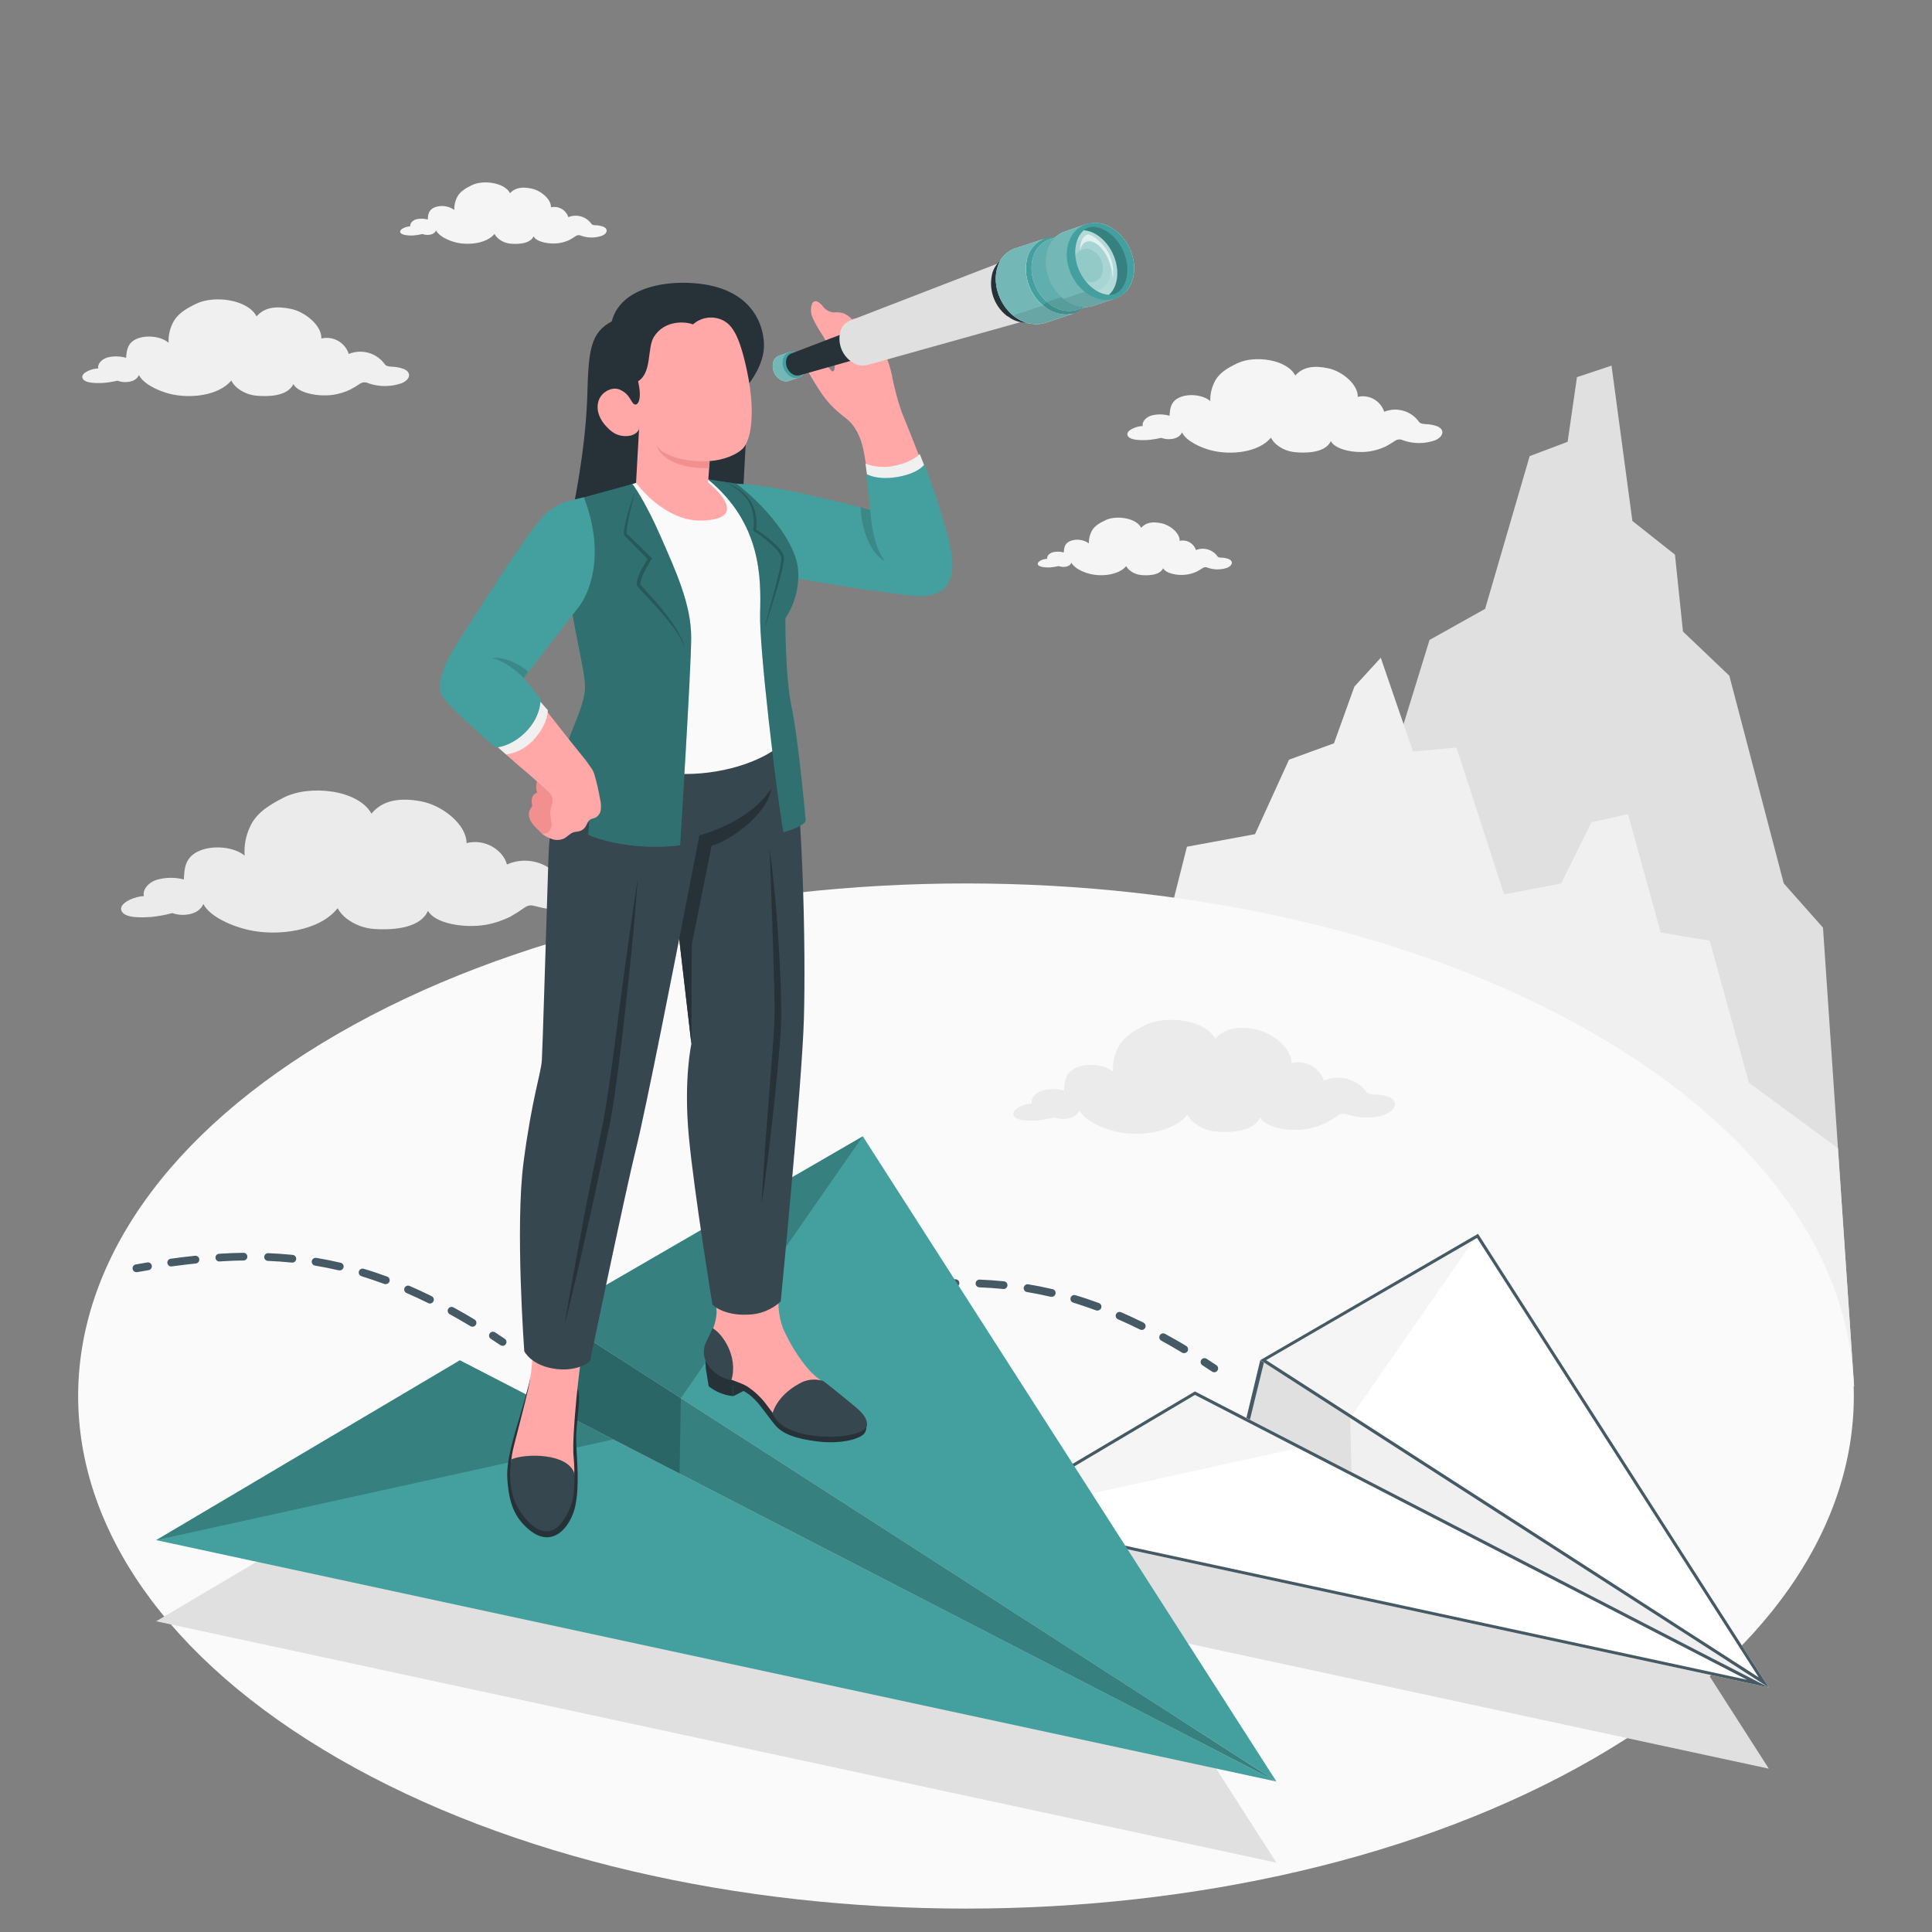 <svg xmlns="http://www.w3.org/2000/svg" id="Layer_1" viewBox="0 0 500 500"><rect x="0" y="0" width="500" height="500" fill="#808080" stroke="none"/><defs><style>      .st0 {        fill: #37474f;      }      .st1 {        fill: #263238;      }      .st2, .st3, .st4, .st5 {        fill: #fff;      }      .st6 {        fill: #f0f0f0;      }      .st3 {        opacity: .6;      }      .st3, .st7, .st4, .st8, .st5, .st9, .st10, .st11, .st12 {        isolation: isolate;      }      .st7, .st8 {        opacity: .1;      }      .st7, .st12, .st13 {        fill: #44a09f;      }      .st4, .st9 {        opacity: .15;      }      .st14 {        fill: #ffa8a7;      }      .st15 {        fill: #f28f8f;      }      .st16 {        fill: #e0e0e0;      }      .st5 {        opacity: .25;      }      .st10 {        opacity: .3;      }      .st11, .st12 {        opacity: .2;      }      .st17 {        fill: #455a64;      }      .st18 {        fill: #ebebeb;      }      .st19 {        fill: #f5f5f5;      }      .st20 {        fill: #fafafa;      }    </style></defs><g id="freepik--Mountains--inject-2"><g id="freepik--mountains--inject-2"><polygon class="st16" points="479.84 358.77 471.79 240.07 461.64 228.63 447.55 174.87 435.55 163.44 433.48 143.54 422.46 134.82 417.06 94.62 408.12 97.6 405.7 114.34 395.88 118.04 384.35 157.57 369.96 165.62 358.09 204.09 342.49 214.59 295.56 360.3 479.84 358.77"></polygon><polygon class="st6" points="475.66 297.16 452.61 280.2 442.47 243.46 429.79 241.34 421.32 210.69 411.85 212.81 404.04 228.63 389.27 231.48 376.94 193.47 365.67 194.48 357.34 170.23 350.51 177.7 345.23 192.37 333.6 196.6 324.8 215.88 307.18 219.13 271.5 360.3 479.84 358.77 475.66 297.16"></polygon></g></g><g id="freepik--Floor--inject-2"><path id="freepik--floor--inject-2" class="st20" d="M87.53,455.09c-89.74-51.8-89.74-135.8,0-187.6,89.74-51.8,235.21-51.81,324.94,0s89.74,135.8,0,187.6-235.21,51.81-324.94,0Z"></path></g><g id="freepik--Shadows--inject-2"><polyline class="st16" points="330.34 482.06 223.29 315.07 143.1 361.53 119.01 373.04 40.42 419.58 330.34 482.06"></polyline><polyline class="st16" points="457.77 457.73 382.53 340.34 326.16 373 309.23 381.09 253.98 413.81 457.77 457.73"></polyline></g><g id="freepik--Clouds--inject-2"><path id="freepik--Cloud--inject-2" class="st6" d="M104.55,95.51c-1.05-.391-2.16-.597-3.28-.61-1.06-.08-1.4-.3-1.6-.52-2.097-3.018-6.009-4.173-9.41-2.78-.959-2.978-4.045-4.719-7.09-4,.12-3.31-4.1-6.86-7.89-7.66s-6.81-.45-8.88,1.94c-2.23-4.34-10.93-5.56-15.64-3.27-2.71,1.32-5,2.68-6.13,5.16-.741,1.537-1.084,3.236-1,4.94-1.84-1.62-5.52-2.06-8-1.11-2.64,1-2.84,3-3,5-1.571-.45-3.233-.481-4.82-.09-1.66.5-2.62,1.8-2.4,2.86-1.31-.07-4.45,1-4.09,2.39.4,1.56,4,1.4,5.33,1.35,1.263-.101,2.517-.299,3.75-.59.623.238,1.283.363,1.95.37,2.28,0,3.25-1,3.61-1.84,1.12,2.34,5.08,4.13,7.89,4.85,5.28,1.35,12.75.53,16-3.42.382.743.917,1.398,1.57,1.92,1.397,1.129,3.093,1.824,4.88,2,2.17.2,8,.48,9.63-3,1.16,2.29,6.34,3.34,10.28,2.78,1.527-.231,3.012-.683,4.41-1.34.872-.458,1.717-.965,2.53-1.52.639-.441,1.469-.494,2.16-.14,2.784.976,5.816.976,8.6,0,2.24-.9,2.7-2.74.64-3.67Z"></path><path id="freepik--cloud--inject-2" class="st19" d="M372,110.34c-1.012-.372-2.081-.569-3.16-.58-1-.08-1.35-.29-1.55-.51-2.019-2.906-5.785-4.02-9.06-2.68-.929-2.869-3.903-4.548-6.84-3.86.11-3.19-4-6.61-7.61-7.39s-6.56-.43-8.56,1.87c-2.14-4.18-10.54-5.36-15.08-3.14-2.61,1.27-4.83,2.57-5.91,5-.725,1.479-1.069,3.115-1,4.76-1.77-1.56-5.32-2-7.68-1.07-2.55,1-2.75,2.91-2.87,4.86-1.512-.438-3.114-.466-4.64-.08-1.61.47-2.53,1.73-2.31,2.75-1.27-.07-4.3,1-3.95,2.3.39,1.51,3.84,1.35,5.14,1.31,1.216-.1,2.423-.29,3.61-.57.602.225,1.238.343,1.88.35,2.2,0,3.13-.95,3.49-1.77,1.07,2.26,4.89,4,7.6,4.67,5.09,1.31,12.29.51,15.42-3.29.372.716.89,1.346,1.52,1.85,1.348,1.085,2.987,1.746,4.71,1.9,2.09.2,7.69.47,9.27-2.86,1.12,2.21,6.12,3.22,9.91,2.68,1.474-.219,2.909-.65,4.26-1.28.838-.447,1.653-.938,2.44-1.47.612-.433,1.415-.487,2.08-.14,2.685.95,5.615.95,8.3,0,2.15-.95,2.59-2.71.59-3.61Z"></path><path id="freepik--cloud--inject-21" data-name="freepik--cloud--inject-2" class="st18" d="M152.12,228.8c-1.546-.52-3.169-.771-4.8-.74-1.54-.08-2-.37-2.35-.7-3.167-4.294-8.895-5.808-13.77-3.64-1-3.67-5.57-6.75-10.46-5.53,0-4.81-6.25-9.79-11.79-10.81-5.31-1-9.9-.37-12.82,3.19-3.4-6.21-16.1-7.62-22.85-4.09-3.88,2-7.16,4.09-8.69,7.74-1.016,2.261-1.456,4.738-1.28,7.21-2.73-2.27-8.09-2.75-11.61-1.28-3.8,1.6-4,4.5-4.11,7.45-2.299-.593-4.715-.565-7,.08-2.4.78-3.74,2.72-3.36,4.25-1.92-.06-6.44,1.62-5.85,3.63.65,2.25,5.85,1.87,7.79,1.75,1.83-.194,3.642-.528,5.42-1,.916.317,1.881.473,2.85.46,3.32-.12,4.68-1.58,5.18-2.83,1.71,3.36,7.55,5.8,11.65,6.72,7.72,1.75,18.54.24,23.1-5.62.585,1.061,1.389,1.985,2.36,2.71,2.079,1.577,4.576,2.509,7.18,2.68,3.15.2,11.62.36,13.85-4.71,1.79,3.28,9.35,4.58,15,3.61,2.206-.403,4.344-1.117,6.35-2.12,1.248-.704,2.456-1.475,3.62-2.31,1.11-.71,1.62-.72,3.13-.31,4,1.07,8.53,1.43,12.49-.37,3.21-1.45,3.8-4.15.77-5.42Z"></path><path id="freepik--cloud--inject-22" data-name="freepik--cloud--inject-2" class="st18" d="M359.42,283.88c-1.234-.428-2.533-.641-3.84-.63-1.25-.07-1.65-.31-1.89-.58-2.525-3.466-7.119-4.713-11.05-3-1.181-3.462-4.828-5.432-8.37-4.52.06-3.87-5-7.92-9.4-8.78-4.27-.82-8-.37-10.34,2.48-2.69-5-12.89-6.25-18.34-3.46-3.14,1.6-5.79,3.23-7.05,6.16-.835,1.81-1.207,3.8-1.08,5.79-2.18-1.85-6.49-2.28-9.33-1.11-3.07,1.25-3.26,3.59-3.36,6-1.843-.502-3.787-.502-5.63,0-1.94.61-3,2.16-2.74,3.39-1.54-.06-5.18,1.26-4.73,2.88.51,1.81,4.7,1.55,6.26,1.46,1.474-.145,2.935-.403,4.37-.77.733.256,1.504.387,2.28.39,2.67-.08,3.78-1.24,4.19-2.24,1.35,2.71,6,4.71,9.32,5.49,6.2,1.46,14.91.32,18.61-4.36.467.859,1.111,1.609,1.89,2.2,1.659,1.282,3.659,2.048,5.75,2.2,2.54.19,9.34.38,11.18-3.68,1.41,2.65,7.48,3.75,12.07,3,1.778-.303,3.503-.862,5.12-1.66,1.01-.554,1.989-1.165,2.93-1.83.736-.531,1.703-.615,2.52-.22,3.18.89,6.85,1.21,10.05-.21,2.55-1.18,3.05-3.34.61-4.39Z"></path><path id="freepik--cloud--inject-23" data-name="freepik--cloud--inject-2" class="st19" d="M156.16,58.68c-.666-.247-1.37-.379-2.08-.39-.67,0-.88-.18-1-.33-1.341-1.919-3.835-2.651-6-1.76-.605-1.888-2.56-2.995-4.49-2.54.08-2.09-2.6-4.34-5-4.85s-4.28-.28-5.59,1.19c-1.4-2.75-6.92-3.52-9.9-2.07-1.72.84-3.17,1.7-3.88,3.27-.469.971-.693,2.042-.65,3.12-1.457-1.025-3.318-1.285-5-.7-1.67.65-1.8,1.91-1.88,3.2-.978-.281-2.012-.302-3-.06-1,.32-1.66,1.14-1.52,1.81-.83,0-2.82.63-2.59,1.51s2.52.89,3.37.86c.801-.064,1.597-.188,2.38-.37.393.148.81.226,1.23.23,1.45,0,2.06-.63,2.29-1.17.71,1.49,3.22,2.62,5,3.08,3.34.85,8.07.33,10.13-2.17.245.471.586.887,1,1.22.861.713,1.91,1.161,3.02,1.29,1.37.13,5.06.3,6.1-1.88.73,1.45,4,2.11,6.51,1.76.965-.147,1.904-.43,2.79-.84.554-.304,1.092-.638,1.61-1,.405-.279.931-.314,1.37-.09,1.762.63,3.688.63,5.45,0,1.35-.56,1.64-1.73.33-2.32Z"></path><path id="freepik--cloud--inject-24" data-name="freepik--cloud--inject-2" class="st19" d="M318,144.68c-.624-.232-1.284-.354-1.95-.36-.63,0-.83-.18-.95-.31-1.245-1.794-3.57-2.481-5.59-1.65-.57-1.768-2.401-2.803-4.21-2.38.07-2-2.44-4.07-4.69-4.55s-4-.27-5.27,1.15c-1.32-2.58-6.49-3.3-9.29-1.94-1.61.78-3,1.59-3.64,3.06-.44.912-.649,1.918-.61,2.93-1.374-.98-3.142-1.223-4.73-.65-1.57.6-1.69,1.79-1.77,3-.928-.273-1.913-.29-2.85-.05-1,.29-1.56,1.07-1.43,1.7-.78-.05-2.65.59-2.43,1.41s2.37.84,3.16.81c.751-.062,1.496-.179,2.23-.35.371.139.764.213,1.16.22,1.36,0,1.93-.59,2.15-1.1.66,1.4,3,2.46,4.68,2.88,3.13.81,7.57.32,9.5-2,.223.446.544.836.94,1.14.831.667,1.839,1.078,2.9,1.18,1.28.12,4.74.28,5.71-1.76.69,1.36,3.77,2,6.11,1.64.908-.132,1.791-.398,2.62-.79.518-.27,1.019-.57,1.5-.9.381-.263.876-.298,1.29-.09,1.65.585,3.45.585,5.1,0,1.36-.59,1.59-1.69.36-2.24Z"></path></g><g id="freepik--paper-plane-2--inject-2"><g id="freepik--paper-plane--inject-2"><g id="freepik--lines--inject-2"><path class="st17" d="M314.23,355.14c-.196-.002-.387-.061-.55-.17l-2.5-1.64c-.464-.301-.596-.921-.295-1.385.301-.464.921-.596,1.385-.295h0l2.52,1.65c.464.3.597.918.298,1.383-.188.291-.512.464-.858.457h0Z"></path><path class="st17" d="M306.42,350.19c-.179-.003-.355-.051-.51-.14-1.81-1.09-3.62-2.13-5.38-3.1-.483-.276-.651-.892-.375-1.375s.892-.651,1.375-.375c1.79,1,3.62,2,5.45,3.13.475.282.632.895.35,1.37-.182.307-.513.493-.87.49h-.04ZM295.48,344.19c-.153-.002-.304-.04-.44-.11-1.88-.93-3.77-1.8-5.62-2.61-.523-.176-.805-.744-.628-1.267.176-.523.744-.805,1.267-.628.052.018.103.039.151.065,1.88.81,3.8,1.71,5.71,2.65.497.241.705.839.464,1.336-.168.346-.519.566-.904.564h0ZM284.02,339.19c-.116,0-.231-.02-.34-.06-1.95-.72-3.93-1.38-5.86-2-.54-.114-.886-.644-.772-1.185.114-.54.644-.886,1.185-.772.054.011.106.027.157.047,2,.59,4,1.27,6,2,.519.188.787.762.599,1.281-.145.399-.525.663-.949.659l-.02.03ZM272.07,335.59h-.23c-2-.47-4-.87-6.06-1.21-.552-.091-.926-.613-.835-1.165.091-.552.613-.926,1.165-.835h0c2.07.34,4.15.75,6.19,1.23.552.064.949.563.885,1.115-.064.552-.563.948-1.115.885v-.02ZM228.63,334.59c-.552.036-1.029-.383-1.065-.935s.383-1.029.935-1.065c2.12-.3,4.22-.55,6.23-.76.552-.058,1.047.343,1.105.895.058.552-.343,1.047-.895,1.105-2,.2-4.06.46-6.17.75l-.14.01ZM259.76,333.59h-.1c-2-.2-4.1-.35-6.17-.43-.552,0-1-.448-1-1s.448-1,1-1c2.11.08,4.23.23,6.29.44.552.028.978.498.95,1.05-.028.552-.498.978-1.05.95l.08-.01ZM241.05,333.32c-.552.017-1.013-.418-1.03-.97s.418-1.013.97-1.03c2.13-.14,4.24-.22,6.29-.25.552,0,1,.448,1,1s-.448,1-1,1c-2,0-4.1.11-6.19.24l-.04.01Z"></path><path class="st17" d="M219.48,336.07c-.552.05-1.04-.358-1.09-.91s.358-1.04.91-1.09l3-.52c.552-.091,1.074.283,1.165.835.091.552-.283,1.074-.835,1.165l-2.95.51-.2.01Z"></path></g><g id="freepik--paper-plane--inject-21" data-name="freepik--paper-plane--inject-2"><polygon class="st6" points="457.77 436.73 326.16 352 322.57 366.98 457.77 436.73"></polygon><polygon class="st16" points="349.43 366.98 349.77 381.29 322.57 366.98 326.16 352 349.43 366.98"></polygon><polygon class="st17" points="326.16 352 322.57 366.98 323.47 367.44 327.25 352 326.16 352"></polygon><polygon class="st2" points="253.98 392.81 457.77 436.73 309.23 360.09 253.98 392.81"></polygon><polygon class="st19" points="253.98 392.81 337.14 374.49 309.23 360.09 253.98 392.81"></polygon><path class="st17" d="M309.25,361l142.89,73.72-196-42.25,53.11-31.47M309.25,360.1l-55.25,32.71,203.79,43.92-148.56-76.64.02.01Z"></path><polygon class="st2" points="457.77 436.73 326.16 352 382.53 319.34 457.77 436.73"></polygon><polygon class="st19" points="349.43 366.98 382.53 319.34 326.16 352 349.43 366.98"></polygon><path class="st17" d="M382.27,320.4l72.89,113.71-127.49-82.11,54.6-31.64M382.53,319.3l-56.37,32.7,131.61,84.73-75.24-117.39v-.04Z"></path></g></g></g><g id="freepik--paper-plane-1--inject-2"><g id="freepik--paper-plane--inject-22" data-name="freepik--paper-plane--inject-2"><g id="freepik--lines--inject-21" data-name="freepik--lines--inject-2"><path class="st17" d="M130.07,348.3c-.196-.002-.387-.061-.55-.17l-2.5-1.64c-.464-.301-.596-.921-.295-1.385.301-.464.921-.596,1.385-.295h0c.83.54,1.67,1.09,2.52,1.66.456.305.581.921.28,1.38-.186.282-.502.452-.84.45Z"></path><path class="st17" d="M122.27,343.35c-.182-.002-.361-.05-.52-.14-1.81-1.09-3.62-2.13-5.38-3.1-.483-.276-.651-.892-.375-1.375s.892-.651,1.375-.375c1.78,1,3.61,2,5.44,3.13.471.285.623.898.34,1.37-.184.31-.52.497-.88.49ZM111.27,337.35c-.153-.002-.304-.04-.44-.11-1.88-.93-3.77-1.8-5.62-2.61-.504-.22-.736-.805-.52-1.31.219-.507.807-.741,1.314-.523.002,0,.004.002.006.003,1.87.81,3.8,1.71,5.7,2.65.497.242.703.84.462,1.337,0,.001-.001.002-.002.003-.16.328-.486.542-.85.56h-.05ZM99.81,332.35c-.116,0-.231-.02-.34-.06-2-.72-3.92-1.38-5.86-2-.537-.127-.87-.666-.743-1.204.127-.537.666-.87,1.204-.743.04.01.08.022.119.036,2,.59,4,1.27,6,2,.519.188.787.762.599,1.281-.145.399-.525.663-.949.659l-.03.03ZM87.81,328.75h-.22c-2-.47-4-.87-6.06-1.21-.552-.088-.928-.608-.84-1.16.088-.552.608-.928,1.16-.84,2.07.34,4.15.75,6.19,1.23.552.064.949.563.885,1.115-.064.552-.563.949-1.115.885v-.02ZM44.38,327.75c-.552.039-1.031-.378-1.07-.93-.039-.552.378-1.031.93-1.07,2.13-.3,4.22-.55,6.23-.76.552-.058,1.047.343,1.105.895.058.552-.343,1.047-.895,1.105-2,.2-4.06.46-6.17.75l-.13.01ZM75.51,326.75h-.01c-2-.2-4.1-.35-6.16-.43-.552-.022-.982-.488-.96-1.04.022-.552.488-.982,1.04-.96,2.1.08,4.22.23,6.28.44.552.025.98.493.955,1.045-.025.552-.493.98-1.045.955l-.1-.01ZM56.8,326.47c-.552.019-1.016-.413-1.035-.965s.413-1.016.965-1.035c2.13-.14,4.24-.22,6.29-.25.552,0,1,.448,1,1s-.448,1-1,1c-2,0-4.1.11-6.19.24l-.03.01Z"></path><path class="st17" d="M35.32,329.23c-.492.007-.916-.345-1-.83-.097-.541.26-1.059.8-1.16l3-.52c.552-.091,1.074.283,1.165.835.091.552-.283,1.074-.835,1.165l-2.94.51h-.19Z"></path></g><g id="freepik--paper-plane--inject-23" data-name="freepik--paper-plane--inject-2"><polygon class="st13" points="40.42 398.58 330.34 461.06 119.01 352.04 40.42 398.58"></polygon><polygon class="st13" points="330.34 461.06 143.1 340.53 223.29 294.07 330.34 461.06"></polygon><polygon class="st11" points="40.42 398.58 158.72 372.52 119.01 352.04 40.42 398.58"></polygon><polygon class="st11" points="176.2 361.83 223.29 294.07 143.1 340.53 176.2 361.83"></polygon><polygon class="st13" points="330.34 461.06 143.1 340.53 137.99 361.83 330.34 461.06"></polygon><polygon class="st11" points="330.34 461.06 143.1 340.53 137.99 361.83 330.34 461.06"></polygon><polygon class="st11" points="176.2 361.83 175.88 381.38 137.99 361.83 143.1 340.53 176.2 361.83"></polygon></g></g></g><g id="freepik--Character--inject-2"><g id="freepik--character--inject-2"><g id="freepik--Bottom--inject-2"><g id="freepik--bottom--inject-2"><polygon class="st1" points="189.75 361.34 193.16 359.6 189.75 358.7 189.75 361.34"></polygon><path class="st1" d="M223.89,367.16s-40.79-17.74-41.25-15c-.095.548-.078,1.109.05,1.65l-.11-.15.83,5.11c1.822,1.446,4.024,2.332,6.34,2.55v-2.62c1.26.499,2.469,1.118,3.61,1.85,2.62,1.69,4.34,4.68,7.15,8.15,2.05,2.53,5.64,3.66,11,4.34,5.72.72,10.73-.46,12.12-2,1.07-1.27.47-3.52.26-3.88Z"></path><path class="st14" d="M222.75,366.23c-.39-.4-1.86-2-3.84-3.69-1.74-1.5-3.76-3.39-5.93-4.92-1.044-.704-2.027-1.493-2.94-2.36-.706-.749-1.373-1.533-2-2.35-1.959-2.565-3.635-5.335-5-8.26-.66-1.38-1.86-4.43-1.62-10.11.36-8.61,1-11.73,1-17.32l-19.27,3c.62,3.09,1.33,10,1.68,13.51.54,5.35,1.33,5.85-.67,11.23-.58,1.58-1.47,3.11-1.52,4.8-.09,2.74,2.09,5.07,4.5,6.38,2,1.08,4.3,1.52,6.24,2.67,1.986,1.314,3.721,2.973,5.12,4.9,1.39,1.73,2.52,3.79,4.45,5,2.043,1.163,4.297,1.907,6.63,2.19,2.932.475,5.912.58,8.87.31,4.08-.45,7.19-2.03,4.3-4.98Z"></path><path class="st0" d="M220.38,363.28c-1.76-1.45-4.27-3.53-7.29-5.86-2.093-.697-4.385-.448-6.28.68-6,3.27-6.91,7.8-6.91,7.8,1.048,2.013,2.843,3.535,5,4.24,7,2.94,19.42,1.78,19.49-1.44.02-2.06-1.86-3.7-4.01-5.42ZM184.38,343.75s-.39,1.06-1.42,3.15c-1.136,1.931-1.074,4.34.16,6.21,1.402,2.15,3.632,3.624,6.16,4.07,1.86-6.18-2.43-12.18-4.87-13.43h-.03Z"></path><path class="st1" d="M149.47,359.46c1.11,1.86-.51,8.78-.35,13.73.15,4.5.93,11.52-.28,16.76s-5.83,11-11.91,5.94c-3.77-3.13-5.25-6.85-5.64-13.32-.28-4.5,1.64-10.69,3.29-16.17,1.93-6.4,2.68-9.83,2.68-9.83l12.21,2.89Z"></path><path class="st14" d="M137.43,326.07c-.65,10.47.43,17.85.37,24.56-.094,3.046-.475,6.076-1.14,9.05-1,4.26-2.57,10.18-3.26,12.95-1,3.86-1.67,6.29-.41,10.66.106.347.246.682.42,1,1.8,3.62,6.5,6.43,8,6,.61.831,1.653,1.224,2.66,1,.169-.023.337-.06.5-.11.179-.052.353-.119.52-.2,1.279-.672,2.221-1.846,2.6-3.24.09-.29.18-.61.26-.94,1.21-5.38.48-8.89.42-11-.08-2.44.13-5.54.42-9.47s1.47-16.25,2.95-22.12c1.1-4.1,2.47-9.25,3.91-14.73l-18.22-3.41Z"></path><path class="st0" d="M132.37,377.66c3.79-1.58,14.67-1.6,16.3,3.73,0,5-.09,8.37-3.32,12.64-4.3,5.69-9.64-.53-11.66-4.46s-1.88-9.24-1.32-11.91Z"></path><path class="st0" d="M155.5,178.55c-5.49,9.39-12.88,22.45-13.57,43.73-.91,28.36-1.5,48.67-1.7,52.09s-2.54,9.64-4.74,26.44.2,48.92.2,48.92c0,0,1.89,3.82,8.31,4.57,5.93.7,8.71-2.08,8.71-2.08,0,0,9.39-45,11.92-55.05s11.15-54.17,11.15-54.17l3.15,27.16s-2.06,9.25-.65,24.07,6.1,43.41,6.1,43.41c0,0,2.69,2.84,9,2.59,3.217-.011,6.312-1.232,8.67-3.42,0,0,5.53-56.43,6-73.17s0-58.55-4.61-83.48l-47.94-1.61Z"></path><path class="st1" d="M181,216.18l-5.22,26.82,3.15,27.16.11-25.78,5.13-25.53c4.06-.86,14.51-7.93,15.4-14.73-5.64,8.81-18.57,12.06-18.57,12.06ZM150.8,316.89c-1.687,8.667-3.26,17.387-4.72,26.16,2.14-8.6,4.167-17.227,6.08-25.88,1.94-8.65,3.77-17.28,5.59-26s3.92-28.48,4.89-37.29,1.75-17.64,2.4-26.48c-1.34,8.76-2.55,17.54-3.77,26.31s-3.54,28.46-5.27,37.11-3.6,17.37-5.25,26.07h.05ZM200.35,254.07c.07,3.84.2,7.71,0,11.51s-.52,7.66-.82,11.5l-.89,11.54c-.613,7.687-1.13,15.387-1.55,23.1,1.12-7.64,2.097-15.307,2.93-23,.84-7.68,1.64-15.34,2.11-23.1.19-7.8-.26-15.49-.74-23.21s-1.23-15.4-2.21-23.06l.82,23.13c.09,3.89.23,7.74.3,11.59h.05Z"></path></g></g><g id="freepik--Top--inject-2"><path class="st1" d="M158.32,83.17c-5.48,2.93-6,7.48-6.31,18.57-.5,20.11-6.66,43-6.66,43l46,.53,2.48-46s4.07-4.93,3.89-10.23-3.08-12.35-12.83-14.91c-8.13-2.13-23.89-1.32-26.57,9.04Z"></path><path class="st14" d="M245.14,140.45c-2.53-11.22-8.92-26.73-11.9-34.1-.913-2.736-1.661-5.524-2.24-8.35-.539-3.101-1.612-6.085-3.17-8.82-1.227-2.363-2.906-4.462-4.94-6.18-.616-.644-1.598-.773-2.36-.31-.653-.77-1.499-1.353-2.45-1.69-.786-.162-1.591-.209-2.39-.14-1.151-.135-2.187-.762-2.84-1.72-.358-.459-.812-.834-1.33-1.1-.89-.33-1.31.27-1.5,1-.245,1.084-.143,2.217.29,3.24.741,1.557,1.6,3.055,2.57,4.48,1.31,2.37,3.26,5.37,3.15,8.13,0,.56-.23,1.72-.93,1-.862-1.046-1.816-2.014-2.85-2.89-1.039-.887-2.406-1.291-3.76-1.11-.413.049-.792.253-1.06.57-.34.47-.12.79.16,1.15.283.393.541.803.77,1.23.487.86.987,1.72,1.5,2.58,3,5,4.31,7.09,8.6,10.48.67.54,2.82,1.79,4.36,6.18s2.67,18.31,2.67,18.31c0,0-2-.45-14.94-3.57-6.65-1.694-13.425-2.854-20.26-3.47l9.2,21.9s15.23,2.78,30.26,5.15c11.48,1.82,18.44,1.52,15.39-11.95Z"></path><path class="st6" d="M224.57,124.38l-.57-4.38c2.436.912,5.086,1.086,7.62.5,4.56-.92,6.41-3,6.41-3l1.44,3.65c-2.203,1.433-4.65,2.45-7.22,3-2.525.543-5.127.621-7.68.23Z"></path><path class="st13" d="M190.56,125.16c6.26.31,12.27,1.41,21.19,3.48,7.95,1.85,13.48,3.34,13.48,3.34l-1-9.32s2.68,1.72,8.16.75,6.89-3.27,6.89-3.27c0,0,5.64,15.27,6.9,22.63,1.12,6.52-.57,12.23-9.47,11.44-10.93-1-39-5.93-39-5.93l-7.15-23.12Z"></path><path class="st9" d="M225.23,132c.44,6.07,1.66,10.64,3.88,13.31-3.8-2.08-6.18-8-6.35-14l2.47.69Z"></path><g id="freepik--Telescope--inject-2"><path class="st20" d="M201.65,92.05c-.728.25-1.293.834-1.52,1.57-.494,1.764.23,3.644,1.78,4.62.654.434,1.464.561,2.22.35l2.59-.89c.73-.247,1.296-.832,1.52-1.57.496-1.767-.228-3.65-1.78-4.63-.657-.436-1.473-.56-2.23-.34l-2.58.89Z"></path><path class="st13" d="M201.65,92.05c-.728.25-1.293.834-1.52,1.57-.494,1.764.23,3.644,1.78,4.62.654.434,1.464.561,2.22.35l2.59-.89c.73-.247,1.296-.832,1.52-1.57.496-1.767-.228-3.65-1.78-4.63-.657-.436-1.473-.56-2.23-.34l-2.58.89Z"></path><path class="st5" d="M201.65,92.05c-.728.25-1.293.834-1.52,1.57-.494,1.764.23,3.644,1.78,4.62.654.434,1.464.561,2.22.35l2.59-.89c.73-.247,1.296-.832,1.52-1.57.496-1.767-.228-3.65-1.78-4.63-.657-.436-1.473-.56-2.23-.34l-2.58.89Z"></path><path class="st13" d="M204.47,97.37c1.087.796,2.614.56,3.41-.527.158-.216.28-.457.36-.713.496-1.767-.228-3.65-1.78-4.63-1.087-.796-2.614-.56-3.41.527-.158.216-.28.457-.36.713-.496,1.767.228,3.65,1.78,4.63Z"></path><path class="st1" d="M204.86,91.46c-.63.211-1.118.714-1.31,1.35-.439,1.525.185,3.157,1.53,4,.56.37,1.253.48,1.9.3l21.74-6.14c.59-.19.83-1.65,1.07-2.35.439-1.525-.185-3.157-1.53-4-.65-.4-1.79-1.41-2.37-1.22-.19.06-20.89,8-21.03,8.06Z"></path><g id="freepik--Lens--inject-2"><path class="st16" d="M220.2,82.89c-1.29.433-2.29,1.466-2.68,2.77-.875,3.115.403,6.435,3.14,8.16,1.149.762,2.573.985,3.9.61.4-.12,42.11-11.76,42.49-11.88,1.2-.39,1.71-3.41,2.2-4.84.873-3.112-.404-6.428-3.14-8.15-1.33-.82-3.69-2.9-4.89-2.52-.39.13-40.65,15.72-41.02,15.85Z"></path><path class="st16" d="M262,81.67c3.63,2.21,7.63.9,8.93-2.94s-.58-8.73-4.21-10.94-7.63-.9-8.93,2.93.57,8.73,4.21,10.95Z"></path></g><path class="st1" d="M261.47,82.32c1.182.75,2.55,1.155,3.95,1.17h.33l2.06-.06h-.43c-.19,0-.4,0-.6-.07-1.109-.184-2.172-.582-3.13-1.17-.512-.319-.997-.681-1.45-1.08-3.31-2.91-4.87-7.86-3.51-11.83.325-1.001.864-1.919,1.58-2.69l.14-.15c.042-.048.089-.092.14-.13h0l.3-.26.11-.09-1.72,1.23h0c-.16.11-.31.24-.46.36-.875.788-1.53,1.791-1.9,2.91-1.164,4.131.263,8.557,3.62,11.23l.5.31h.05l.42.32Z"></path><path class="st13" d="M271.22,80c4.52,2.75,9.51,1.12,11.13-3.66s-.72-10.88-5.25-13.64-9.5-1.1-11.1,3.68.69,10.88,5.22,13.62Z"></path><path class="st20" d="M263.47,82.56c.785.487,1.637.854,2.53,1.09.631.119,1.269.199,1.91.24h.92l.45-.07c.254-.043.504-.104.75-.18h.23l7.43-2.44h-.4c-.161.041-.325.071-.49.09-.219.038-.439.064-.66.08-1.739.058-3.453-.42-4.91-1.37-.458-.275-.892-.586-1.3-.93-3.66-3-5.41-8.41-3.95-12.71.453-1.408,1.312-2.65,2.47-3.57l.33-.24h0l.33-.21.35-.19c.096-.058.196-.108.3-.15l.26-.11.26-.1-7.44,2.44h0l-.34.11c-2.062.785-3.646,2.479-4.29,4.59-1.39,4.1.14,9.18,3.46,12.28.16.15.32.3.51.45.409.329.84.63,1.29.9Z"></path><path class="st18" d="M284.2,60.78c4.29,2.61,6.51,8.38,5,12.9-.395,1.217-1.106,2.308-2.06,3.16-.626.549-1.353.97-2.14,1.24h0l-6.2,2.07-.15.06c-.299.087-.603.154-.91.2-1.854.263-3.741-.156-5.31-1.18-4.28-2.61-6.51-8.38-5-12.9.537-1.718,1.73-3.156,3.32-4,.246-.129.5-.243.76-.34h0l.3-.1,6.08-2h0c2.131-.655,4.443-.329,6.31.89Z"></path><path class="st20" d="M275.63,59.89c-2.156.739-3.827,2.469-4.49,4.65-1.63,4.78.72,10.89,5.25,13.65,1.931,1.258,4.311,1.623,6.53,1,.67-.21,4.95-1.71,5.57-1.92,2.158-.72,3.837-2.436,4.51-4.61,1.63-4.78-.72-10.89-5.25-13.65-1.938-1.279-4.339-1.645-6.57-1-.67.19-4.93,1.68-5.55,1.88Z"></path><path class="st13" d="M263.47,82.56c.785.487,1.637.854,2.53,1.09.631.119,1.269.199,1.91.24h.92l.45-.07c.254-.043.504-.104.75-.18h.23l7.43-2.44h-.4c-.161.041-.325.071-.49.09-.219.038-.439.064-.66.08-1.739.058-3.453-.42-4.91-1.37-.458-.275-.892-.586-1.3-.93-3.66-3-5.41-8.41-3.95-12.71.453-1.408,1.312-2.65,2.47-3.57l.33-.24h0l.33-.21.35-.19c.096-.058.196-.108.3-.15l.26-.11.26-.1-7.44,2.44h0l-.34.11c-2.062.785-3.646,2.479-4.29,4.59-1.39,4.1.14,9.18,3.46,12.28.16.15.32.3.51.45.409.329.84.63,1.29.9Z"></path><path class="st5" d="M263.47,82.56c.785.487,1.637.854,2.53,1.09.631.119,1.269.199,1.91.24h.92l.45-.07c.254-.043.504-.104.75-.18h.23l7.43-2.44h-.4c-.161.041-.325.071-.49.09-.219.038-.439.064-.66.08-1.739.058-3.453-.42-4.91-1.37-.458-.275-.892-.586-1.3-.93-3.66-3-5.41-8.41-3.95-12.71.453-1.408,1.312-2.65,2.47-3.57l.33-.24h0l.33-.21.35-.19c.096-.058.196-.108.3-.15l.26-.11.26-.1-7.44,2.44h0l-.34.11c-2.062.785-3.646,2.479-4.29,4.59-1.39,4.1.14,9.18,3.46,12.28.16.15.32.3.51.45.409.329.84.63,1.29.9Z"></path><path class="st13" d="M284.2,60.78c4.29,2.61,6.51,8.38,5,12.9-.395,1.217-1.106,2.308-2.06,3.16-.626.549-1.353.97-2.14,1.24h0l-6.2,2.07-.15.06c-.299.087-.603.154-.91.2-1.854.263-3.741-.156-5.31-1.18-4.28-2.61-6.51-8.38-5-12.9.537-1.718,1.73-3.156,3.32-4,.246-.129.5-.243.76-.34h0l.3-.1,6.08-2h0c2.131-.655,4.443-.329,6.31.89Z"></path><path class="st4" d="M284.2,60.78c4.29,2.61,6.51,8.38,5,12.9-.395,1.217-1.106,2.308-2.06,3.16-.626.549-1.353.97-2.14,1.24h0l-6.2,2.07-.15.06c-.299.087-.603.154-.91.2-1.854.263-3.741-.156-5.31-1.18-4.28-2.61-6.51-8.38-5-12.9.537-1.718,1.73-3.156,3.32-4,.246-.129.5-.243.76-.34h0l.3-.1,6.08-2h0c2.131-.655,4.443-.329,6.31.89Z"></path><path class="st13" d="M275.63,59.89c-2.156.739-3.827,2.469-4.49,4.65-1.63,4.78.72,10.89,5.25,13.65,1.931,1.258,4.311,1.623,6.53,1,.67-.21,4.95-1.71,5.57-1.92,2.158-.72,3.837-2.436,4.51-4.61,1.63-4.78-.72-10.89-5.25-13.65-1.938-1.279-4.339-1.645-6.57-1-.67.19-4.93,1.68-5.55,1.88Z"></path><path class="st5" d="M275.63,59.89c-2.156.739-3.827,2.469-4.49,4.65-1.63,4.78.72,10.89,5.25,13.65,1.931,1.258,4.311,1.623,6.53,1,.67-.21,4.95-1.71,5.57-1.92,2.158-.72,3.837-2.436,4.51-4.61,1.63-4.78-.72-10.89-5.25-13.65-1.938-1.279-4.339-1.645-6.57-1-.67.19-4.93,1.68-5.55,1.88Z"></path><path class="st13" d="M281.84,76.31c4.53,2.76,9.52,1.13,11.14-3.65s-.72-10.89-5.25-13.65-9.51-1.13-11.14,3.65c-1.63,4.78.72,10.89,5.25,13.65Z"></path><path class="st11" d="M289.64,75.38c-2.11,1.85-4.85.52-5.93-.14-4.22-2.57-6.5-8.5-5-12.95.314-1.012.89-1.923,1.67-2.64,2.11-1.84,4.85-.51,5.93.15,4.21,2.56,6.49,8.49,5,12.94-.314,1.012-.89,1.923-1.67,2.64Z"></path><path class="st13" d="M283.7,60.67c-.974-.615-2.082-.986-3.23-1.08l-.07.06c-.78.717-1.356,1.628-1.67,2.64-1.52,4.45.76,10.38,5,12.95.971.613,2.076.983,3.22,1.08l.08-.06c.776-.721,1.351-1.63,1.67-2.64,1.49-4.45-.79-10.38-5-12.95Z"></path><path class="st3" d="M283.7,60.67c-.974-.615-2.082-.986-3.23-1.08l-.07.06c-.78.717-1.356,1.628-1.67,2.64-1.52,4.45.76,10.38,5,12.95.971.613,2.076.983,3.22,1.08l.08-.06c.776-.721,1.351-1.63,1.67-2.64,1.49-4.45-.79-10.38-5-12.95Z"></path><path class="st7" d="M278.67,62.47c-1.39,4.43.88,10.23,5,12.77h0c1.673-.361,3.017-1.602,3.51-3.24.968-3.476-.459-7.174-3.51-9.1-1.479-1.002-3.372-1.165-5-.43Z"></path><path class="st12" d="M278.31,66.23c.228,2.318,1.097,4.528,2.51,6.38,1.428.84,3.267.362,4.107-1.066.132-.224.234-.464.303-.714.615-2.222-.289-4.585-2.23-5.83-1.355-1.029-3.287-.765-4.316.59-.15.198-.276.413-.374.64Z"></path><path class="st3" d="M279.62,64.89c-.42-2.43,1.11-4.26,2.08-4.21s7.3,3.86,6.3,11.39c0,0-.17-4.79-3.05-7.92-2.72-2.96-5.18-1.62-5.33.74Z"></path><path class="st8" d="M262.19,81.65h0l7.72-2.57h0l1-.92,3.78-1.26.51.45,5.51-1.84c.364.297.748.567,1.15.81l.43.25c1.126.634,2.381,1.003,3.67,1.08.761.044,1.525-.037,2.26-.24h-.06c-1.2.41-4.63,1.61-5.22,1.8-.738.223-1.509.321-2.28.29l-.44.15c-.852.757-1.886,1.28-3,1.52h.49l-7.43,2.44h-.23c-.246.076-.496.137-.75.18l-.45.07c-.15,0-.76.06-.92,0-.641-.041-1.279-.121-1.91-.24h0c-.66-.168-1.297-.413-1.9-.73-.216-.105-.427-.222-.63-.35-.453-.266-.888-.564-1.3-.89Z"></path></g><path id="freepik--Chest--inject-2" class="st20" d="M149.44,189.09c.59-4.32,3.6-5,2.14-15.25-.73-5.1-3.29-18.29-3.29-18.29,0,0,8.77-6.76,6-26.48l9.43-3.8,5.14-1.81,14.38.6,7.38,2c2.53,2.18,7.16,5.61,10.89,10.87,5.38,7.6,6.35,16,.85,22.21-.06,1.22.16,20,1.58,24.59.56,1.82,1.33,4.29.14,6.73-5.33,8.71-36.71,17.54-54.64-1.37Z"></path><path class="st13" d="M183.2,124.06l7.36,1.1c7.07,5.34,15.49,15,16,22.41.298,4.394-.862,8.763-3.3,12.43,0,0-.1,15.09,1.62,23.05s3.64,29.3,3.64,29.3c0,0,.15,1.33-5.76,3-1.82-10.22-6.3-47.72-6.05-56.72s.37-23.23-13.51-34.57Z"></path><path class="st10" d="M183.2,124.06l7.36,1.1c7.07,5.34,15.49,15,16,22.41.298,4.394-.862,8.763-3.3,12.43,0,0-.1,15.09,1.62,23.05s3.64,29.3,3.64,29.3c0,0,.15,1.33-5.76,3-1.82-10.22-6.3-47.72-6.05-56.72s.37-23.23-13.51-34.57Z"></path><path class="st11" d="M197.78,162.81c.58-2.39,1.22-4.76,1.87-7.13s1.27-4.75,1.86-7.12c.303-1.174.53-2.367.68-3.57.18-1.13-.62-2.07-1.42-3-1.714-1.719-3.608-3.247-5.65-4.56l-.19-.12v-.22c.22-1.294.22-2.616,0-3.91-.204-1.3-.663-2.547-1.35-3.67-.755-1.095-1.692-2.052-2.77-2.83-1.08-.792-2.243-1.463-3.47-2,1.29.454,2.52,1.065,3.66,1.82,1.168.735,2.186,1.685,3,2.8.767,1.155,1.301,2.45,1.57,3.81.277,1.367.304,2.773.08,4.15l-.15-.35c2.118,1.314,4.077,2.868,5.84,4.63.443.466.829.983,1.15,1.54.089.142.163.293.22.45.077.157.127.326.15.5.052.331.052.669,0,1-.165,1.234-.409,2.457-.73,3.66-.6,2.39-1.36,4.74-2.08,7.09s-1.51,4.69-2.27,7.03Z"></path><path class="st13" d="M163.68,125.27s3.1,4,7.2,13.35,8.05,17.89,8,26.57-2.88,53.55-2.88,53.55c0,0-12.44,1.88-23.71-2.66l.92-17.38-4.27,16.56s-5.39-1.93-7.38-3.73c2.94-18.07,9.51-26.65,9.84-33.32.22-4.58-3.67-17.28-4.41-28.73-.308-6.697.152-13.407,1.37-20l15.32-4.21Z"></path><path class="st10" d="M163.68,125.27s3.1,4,7.2,13.35,8.05,17.89,8,26.57-2.88,53.55-2.88,53.55c0,0-12.44,1.88-23.71-2.66l.92-17.38-4.27,16.56s-5.39-1.93-7.38-3.73c2.94-18.07,9.51-26.65,9.84-33.32.22-4.58-3.67-17.28-4.41-28.73-.308-6.697.152-13.407,1.37-20l15.32-4.21Z"></path><path class="st11" d="M177.22,167.77c-.783-2.183-1.941-4.213-3.42-6-1.4-1.85-2.93-3.59-4.49-5.3-.78-.86-1.57-1.71-2.36-2.55l-1.2-1.27c-.2-.23-.4-.42-.6-.68-.061-.061-.114-.128-.16-.2-.06-.105-.11-.216-.15-.33-.044-.19-.064-.385-.06-.58.196-1.216.606-2.387,1.21-3.46.55-1,1.15-2.06,1.79-3.06l.06.58-3.56-3.59-1.77-1.81-.44-.46-.22-.23c-.116-.106-.217-.227-.3-.36-.084-.258-.115-.53-.09-.8,0-.22,0-.44.07-.66.293-1.691.698-3.362,1.21-5,.5-1.63,1-3.24,1.59-4.84-.4,1.65-.82,3.29-1.19,4.94s-.76,3.31-.94,4.95c-.057.351-.057.709,0,1.06-.06-.08,0,.05.12.11l.23.22.46.44,1.83,1.78,3.65,3.57.26.25-.2.33c-.61,1-1.18,2-1.7,3-.544.956-.933,1.992-1.15,3.07-.006.09-.006.18,0,.27.008.023.008.047,0,.07,0,0,.07.1.11.15.15.2.36.42.55.63l1.18,1.29c.78.86,1.56,1.72,2.33,2.6,1.525,1.774,2.96,3.623,4.3,5.54.663.961,1.264,1.963,1.8,3,.573,1.045.994,2.166,1.25,3.33Z"></path><g id="freepik--Head--inject-2"><g id="freepik--head--inject-2"><g id="freepik--head--inject-21" data-name="freepik--head--inject-2"><path class="st14" d="M163.36,112.69c-1.967.501-4.053-.038-5.53-1.43-3.14-2.76-3.76-5.86-2.69-8.1.88-1.83,3.4-3.23,5.38-2.27s2.29,2,3.2,3.33,2.7,0,1.42-5.55c3.64-2.24,2.3-8.61,4.08-11.47,2.79-4.48,8.27-4,10.12-3.24,1.975-1.765,4.777-2.264,7.24-1.29,2.74,1.09,4.78,3.81,6.82,13.71,2.08,10.09,1.08,17.09-1,19.52-1.45,1.67-5.12,3.21-8.73,3.41l-.43,5.55s11.93,9.35-1.39,9.86c-10,.38-17.24-9.77-17.24-9.77l.79-14.11s-.1,1.25-2.04,1.85Z"></path></g></g><path class="st15" d="M183.64,119.31c-5.19.38-11.55-.88-13.79-4,1.44,3.48,5.29,4.93,8.29,5.42,1.765.344,3.563.488,5.36.43l.14-1.85Z"></path></g><g id="freepik--Arm--inject-2"><path class="st15" d="M140.25,215.74c-1.19-1.24-2.7-2.32-3.22-4-.295-.885-.162-1.857.36-2.63.136-.136.242-.3.31-.48.03-.155.03-.315,0-.47-.171-.644-.14-1.325.09-1.95.235-.517.678-.909,1.22-1.08-.326-.973-.326-2.027,0-3,.36-1.12,1.5-2,2.28-.8.371.611.679,1.257.92,1.93.611,1.679,1.02,3.425,1.22,5.2.23,1.84.78,7.07-2.08,7.38-.3.05-.93.08-1.1-.1Z"></path><path class="st14" d="M151,130.49c-11,2.31-12,5.8-18.4,15s-14.35,21.72-16.31,26.16c-2.42,5.5-2.92,7.61,3,13.29,3.07,2.93,7.34,6.4,11.69,10.34,3.44,3.1,7.56,6.39,10.89,9.6.906.71,1.325,1.876,1.08,3-.216.734-.392,1.478-.53,2.23.021.98.122,1.956.3,2.92.162.994-.272,1.991-1.11,2.55-.439.183-.918.249-1.39.19.828.608,1.746,1.084,2.72,1.41.985.322,2.055.265,3-.16.88-.45,1.54-1.32,2.49-1.62.51-.17,1.07-.15,1.58-.3.535-.159,1.006-.481,1.35-.92.53-.7.73-1.69,1.49-2.13.387-.162.785-.299,1.19-.41.775-.393,1.309-1.14,1.43-2,.113-.85.076-1.713-.11-2.55-.389-2.267-.903-4.51-1.54-6.72-.25-.749-.633-1.447-1.13-2.06-.53-.73-1-1.49-1.62-2.19-3.89-4.75-16.24-20.6-16.24-20.6l13.64-17.88c6.02-7.8,7.005-18.372,2.53-27.15Z"></path><path class="st15" d="M134.87,175.48c-3.28,3.36-8.48,3.73-10.4,3.66,3.952,1.542,8.438.674,11.53-2.23l-1.13-1.43Z"></path><path class="st6" d="M127.92,192.57l3.09,2.69c2.983-.454,5.688-2.01,7.58-4.36,3.43-4.12,3.17-7.13,3.17-7.13l-3.59-4.06-10.25,12.86Z"></path><path class="st13" d="M151.12,128.69c-7.89,1.73-9.36,2.78-15,10.68s-15.16,23-17.64,26.85-6.17,10.62-4,14,13.86,13.26,13.86,13.26c0,0,4-.19,7.85-4.17,4-4.14,3.7-8.38,3.7-8.38l-4.35-5.45s12.17-15.68,14.37-18.58,7.09-12.69,1.21-28.21Z"></path><path class="st9" d="M135.51,175.47c-1.58-1.78-5.43-4.67-8.26-5.16,3-.52,7.37,1.6,9.45,3.54l-1.19,1.62Z"></path></g></g></g></g></svg>
